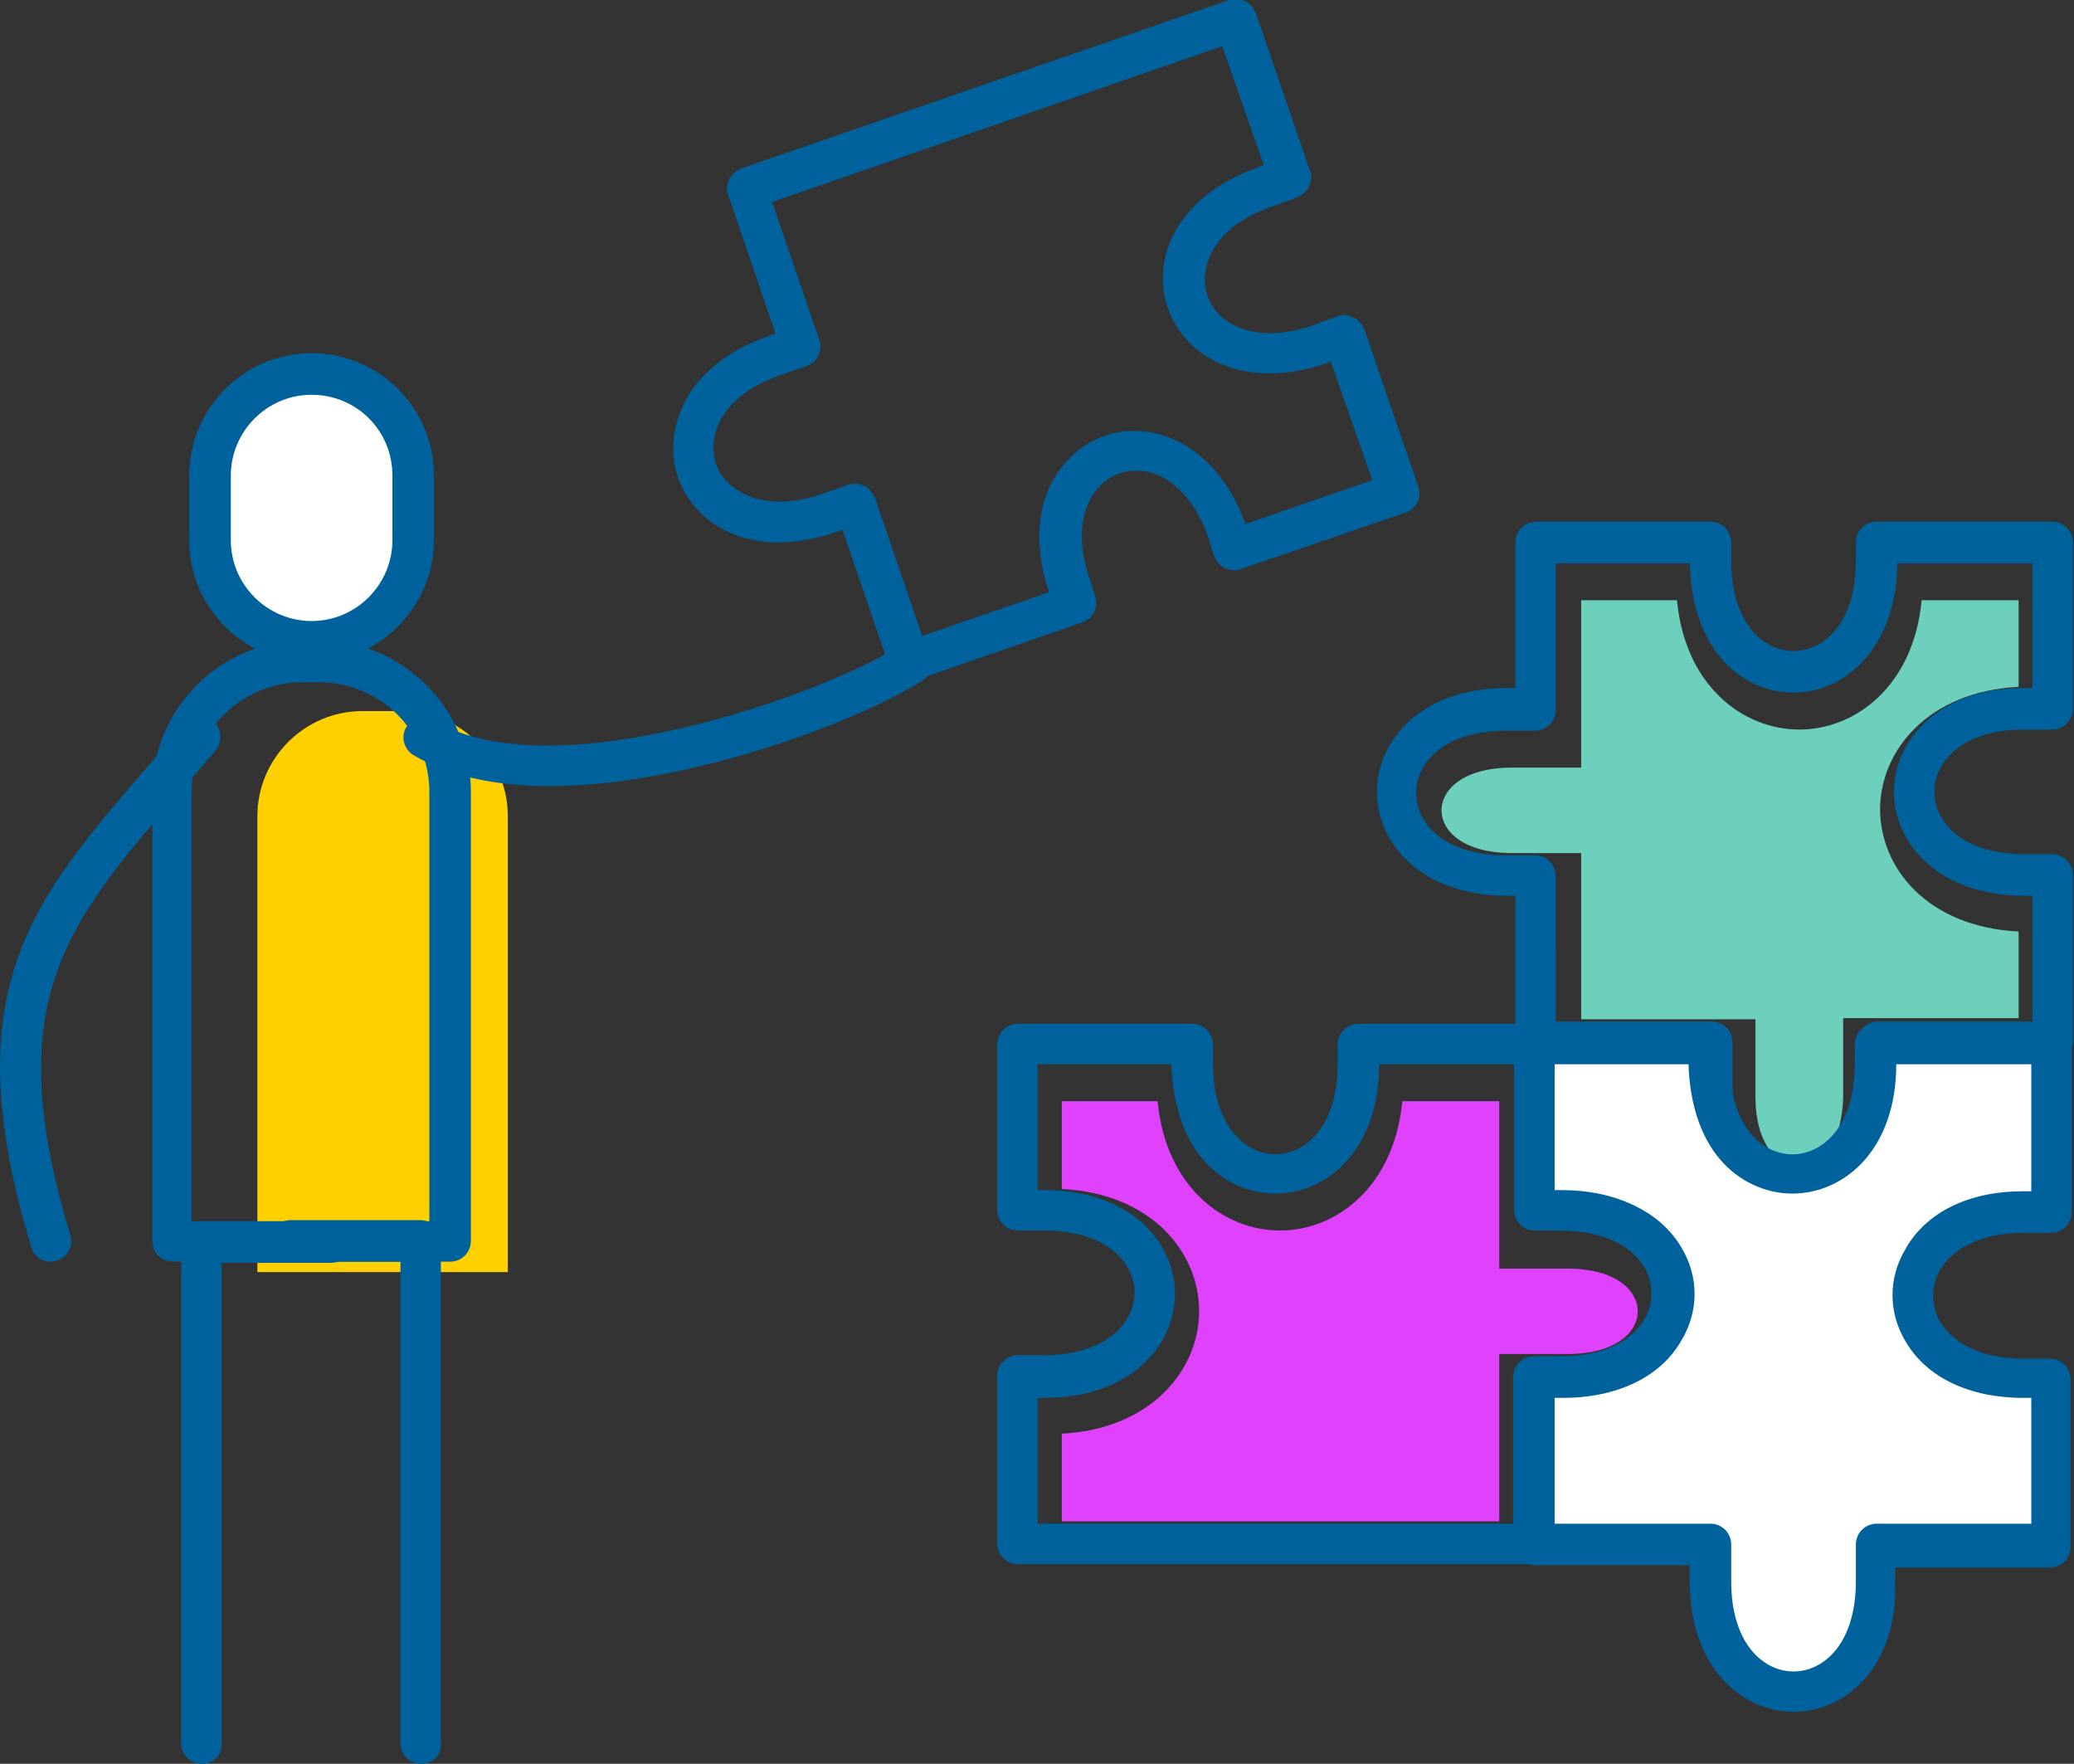 <?xml version="1.0" encoding="UTF-8"?> <svg xmlns="http://www.w3.org/2000/svg" xmlns:xlink="http://www.w3.org/1999/xlink" version="1.1" id="Laag_1" x="0px" y="0px" viewBox="0 0 179.7 152.8" style="enable-background:new 0 0 179.7 152.8;" xml:space="preserve"><rect x="0" y="0" width="179.7" height="152.8" fill="#333333" stroke="none"/> <style type="text/css"> .st0{fill-rule:evenodd;clip-rule:evenodd;fill:#FFD000;} .st1{fill:#6DD0BD;} .st2{fill:#E041FC;} .st3{fill:#00629D;} .st4{fill-rule:evenodd;clip-rule:evenodd;fill:#FFFFFF;} .st5{fill:#FFFFFF;} </style> <g> <path class="st0" d="M22.3,110.3V70.7c0-5,4.1-9.1,9.1-9.1h3.5c5,0,9.1,4.1,9.1,9.1v39.5H22.3z"></path> </g> <g> <path class="st1" d="M155.9,101.1c-1.8,0-3.8-1.9-3.8-6.1v-6.7H137V73.9h-6c-4.2,0-6.1-1.9-6.1-3.7c0-1.8,1.9-3.7,6.1-3.7h6V52h8.3 c0.7,7.4,5.7,11.2,10.6,11.2c4.9,0,9.9-3.8,10.6-11.2h8.4v7.5c-7.9,0.4-12,5.6-12,10.6c0,5.1,4.1,10.2,12,10.6v7.5h-15.2V95 C159.6,99.2,157.7,101.1,155.9,101.1z"></path> </g> <g> <path class="st2" d="M92,131.8v-7.6c7.8-0.4,11.9-5.6,11.9-10.6c0-5.1-4.1-10.2-11.9-10.6v-7.6h8.3c0.7,7.4,5.7,11.2,10.6,11.2 c4.9,0,9.9-3.8,10.6-11.2h8.4v14.5h5.9c4.2,0,6.1,1.9,6.1,3.7c0,1.8-1.9,3.7-6.1,3.7h-5.9v14.5H92z"></path> </g> <g> <path class="st3" d="M155.5,104.9c-4.5,0-9-3.9-9-11.3v-1.4h-13.4c-1,0-1.8-0.8-1.8-1.8V77.6h-0.7c-7.4,0-11.3-4.5-11.3-9 c0-4.5,3.9-9,11.3-9h0.7V47c0-1,0.8-1.8,1.8-1.8h15.1c1,0,1.8,0.8,1.8,1.8v1.6c0,5.4,2.8,7.8,5.4,7.8c2.6,0,5.4-2.4,5.4-7.8V47 c0-1,0.8-1.8,1.8-1.8h15.2c1,0,1.8,0.8,1.8,1.8v14.4c0,1-0.8,1.8-1.8,1.8h-2.4c-5.4,0-7.8,2.8-7.8,5.4c0,2.6,2.4,5.4,7.8,5.4h2.4 c1,0,1.8,0.8,1.8,1.8v14.4c0,1-0.8,1.8-1.8,1.8h-13.4v1.4C164.5,101,160,104.9,155.5,104.9z M134.9,88.5h13.4c1,0,1.8,0.8,1.8,1.8 v3.2c0,5.4,2.8,7.8,5.4,7.8c2.6,0,5.4-2.4,5.4-7.8v-3.2c0-1,0.8-1.8,1.8-1.8h13.4V77.6h-0.7c-7.4,0-11.3-4.5-11.3-9 c0-4.5,3.9-9,11.3-9h0.7V48.8h-11.7c-0.1,7.3-4.5,11.2-9,11.2c-2.4,0-4.7-1.1-6.3-3c-1.7-2-2.6-4.9-2.7-8.2h-11.6v12.7 c0,1-0.8,1.8-1.8,1.8h-2.5c-5.4,0-7.8,2.8-7.8,5.4c0,2.6,2.4,5.4,7.8,5.4h2.5c1,0,1.8,0.8,1.8,1.8V88.5z"></path> </g> <g> <path class="st3" d="M4.4,109.3c-0.8,0-1.5-0.5-1.7-1.3c-6.7-22.2,0-29.9,10.1-41.6c1-1.2,2.1-2.4,3.2-3.7c0.6-0.7,1.7-0.8,2.5-0.2 c0.7,0.6,0.8,1.7,0.2,2.5c-1.1,1.3-2.2,2.5-3.2,3.7C5.8,80-0.1,86.7,6.1,107c0.3,0.9-0.2,1.9-1.2,2.2 C4.7,109.3,4.6,109.3,4.4,109.3z"></path> </g> <g> <path class="st3" d="M47.6,68.1c-4.5,0-8.6-0.8-11.8-2.7c-0.8-0.5-1.1-1.6-0.6-2.4c0.5-0.8,1.6-1.1,2.4-0.6 c10.4,6.3,34.6-2.6,40.4-6.5c0.8-0.6,1.9-0.3,2.5,0.5c0.6,0.8,0.3,1.9-0.5,2.5C75.2,62.1,60,68.1,47.6,68.1z"></path> </g> <g> <g> <path class="st3" d="M17.5,152.8c-1,0-1.8-0.8-1.8-1.8v-43.4c0-1,0.8-1.8,1.8-1.8h11.2c1,0,1.8,0.8,1.8,1.8c0,1-0.8,1.8-1.8,1.8 h-9.5V151C19.3,152,18.5,152.8,17.5,152.8z"></path> </g> <g> <path class="st3" d="M36.5,152.8c-1,0-1.8-0.8-1.8-1.8v-41.7h-9.5c-1,0-1.8-0.8-1.8-1.8c0-1,0.8-1.8,1.8-1.8h11.2 c1,0,1.8,0.8,1.8,1.8V151C38.3,152,37.5,152.8,36.5,152.8z"></path> </g> </g> <g> <g> <path class="st3" d="M39,109.3H15c-1,0-1.8-0.8-1.8-1.8V68.6c0-7.2,5.9-13.1,13.1-13.1h1.4c7.2,0,13.1,5.9,13.1,13.1v38.9 C40.8,108.5,40,109.3,39,109.3z M16.7,105.8h20.5V68.6c0-5.3-4.3-9.5-9.6-9.5h-1.4c-5.3,0-9.6,4.3-9.6,9.5V105.8z"></path> </g> </g> <g> <g> <path class="st4" d="M27,55.6L27,55.6c4.9,0,8.8-3.9,8.8-8.8v-5.6c0-4.9-3.9-8.8-8.8-8.8l0,0c-4.9,0-8.8,3.9-8.8,8.8v5.6 C18.2,51.7,22.2,55.6,27,55.6z"></path> </g> <g> <path class="st3" d="M27,57.4c-5.8,0-10.6-4.7-10.6-10.6v-5.6c0-5.8,4.7-10.6,10.6-10.6c5.8,0,10.6,4.7,10.6,10.6v5.6 C37.6,52.6,32.8,57.4,27,57.4z M27,34.2c-3.9,0-7,3.2-7,7v5.6c0,3.9,3.2,7,7,7c3.9,0,7-3.2,7-7v-5.6C34,37.3,30.9,34.2,27,34.2z"></path> </g> </g> <g> <g> <path class="st5" d="M162.6,92.1v-1.7h15.2v14.5h-2.4c-12.7,0-12.7,14.4,0,14.4h2.4v14.5h-15.2v3.2c0,12.8-14.4,12.8-14.4,0v-3.2 h-15.1v-14.5h2.3c12.7,0,12.7-14.4,0-14.4h-2.3V90.5h15.1v1.7C148.2,104.9,162.6,104.9,162.6,92.1z"></path> </g> <g> <path class="st3" d="M155.4,148.3c-4.5,0-9-3.9-9-11.3v-1.4h-13.4c-1,0-1.8-0.8-1.8-1.8v-14.5c0-1,0.8-1.8,1.8-1.8h2.3 c0,0,0,0,0.1,0c3.4,0,5.9-1.2,7.1-3.2c0.8-1.4,0.8-3.1,0-4.5c-1.2-2-3.8-3.2-7.2-3.2h-2.3c-1,0-1.8-0.8-1.8-1.8V90.5 c0-1,0.8-1.8,1.8-1.8h15.1c1,0,1.8,0.8,1.8,1.8v1.7c0,5.4,2.8,7.8,5.4,7.8c2.6,0,5.4-2.4,5.4-7.8v-1.7c0-1,0.8-1.8,1.8-1.8h15.2 c1,0,1.8,0.8,1.8,1.8v14.5c0,1-0.8,1.8-1.8,1.8h-2.4c-3.4,0-6,1.2-7.2,3.2c-0.8,1.4-0.8,3.1,0,4.5c1.2,2,3.8,3.2,7.1,3.2 c0,0,0,0,0,0h2.4c1,0,1.8,0.8,1.8,1.8v14.5c0,1-0.8,1.8-1.8,1.8h-13.4v1.4C164.4,144.4,159.9,148.3,155.4,148.3z M134.8,132h13.4 c1,0,1.8,0.8,1.8,1.8v3.2c0,5.4,2.8,7.8,5.4,7.8c2.6,0,5.4-2.4,5.4-7.8v-3.2c0-1,0.8-1.8,1.8-1.8H176v-10.9h-0.7 c-4.7,0-8.4-1.8-10.2-4.9c-1.5-2.5-1.5-5.5,0-8c1.8-3.2,5.5-5,10.2-5h0.7V92.2h-11.7c0,7.4-4.5,11.2-9,11.2c-2.4,0-4.7-1.1-6.3-3 c-1.7-2-2.6-4.9-2.7-8.2h-11.6v10.9h0.6c4.7,0,8.4,1.8,10.2,5c1.4,2.5,1.4,5.5,0,8c-1.8,3.1-5.5,4.9-10.2,4.9c0,0,0,0-0.1,0h-0.6 V132z"></path> </g> </g> <g> <path class="st3" d="M132.9,135.5H88.2c-1,0-1.8-0.8-1.8-1.8v-14.5c0-1,0.8-1.8,1.8-1.8h2.3c5.3,0,7.8-2.8,7.8-5.4 c0-2.6-2.4-5.4-7.8-5.4h-2.3c-1,0-1.8-0.8-1.8-1.8V90.5c0-1,0.8-1.8,1.8-1.8h15.1c1,0,1.8,0.8,1.8,1.8v1.7c0,5.3,2.8,7.8,5.4,7.8 c2.6,0,5.4-2.4,5.4-7.8v-1.7c0-1,0.8-1.8,1.8-1.8h15.2c1,0,1.8,0.8,1.8,1.8v12.7h0.7c0,0,0,0,0.1,0c4.7,0,8.4,1.8,10.2,4.9 c1.5,2.5,1.5,5.5,0,8c-1.8,3.2-5.6,5-10.3,5h-0.7v12.7C134.7,134.7,133.9,135.5,132.9,135.5z M89.9,132h41.2v-12.7 c0-1,0.8-1.8,1.8-1.8h2.4c3.4,0,6-1.2,7.2-3.2c0.8-1.4,0.8-3.1,0-4.5c-1.2-2-3.8-3.2-7.1-3.2c0,0,0,0,0,0h-2.4 c-1,0-1.8-0.8-1.8-1.8V92.2h-11.7c0,7.4-4.5,11.2-9,11.2c-2.4,0-4.7-1.1-6.3-3c-1.7-2-2.6-4.9-2.7-8.2H89.9v10.9h0.6 c7.4,0,11.3,4.5,11.3,9s-3.9,9-11.3,9h-0.6V132z"></path> </g> <g> <path class="st3" d="M78.8,59.1c-0.3,0-0.5-0.1-0.8-0.2c-0.4-0.2-0.7-0.6-0.9-1l-4.1-12l-0.6,0.2c-4.4,1.5-8.5,1.1-11.3-1.3 c-2.2-1.9-3.2-4.7-2.6-7.6c0.7-3.6,3.6-6.5,8.1-8.1l0.6-0.2l-4.1-12c-0.2-0.4-0.1-0.9,0.1-1.4c0.2-0.4,0.6-0.7,1-0.9l42.3-14.6 c0.4-0.2,0.9-0.1,1.4,0.1c0.4,0.2,0.7,0.6,0.9,1l4.7,13.7c0.2,0.4,0.1,0.9-0.1,1.4c-0.2,0.4-0.6,0.7-1,0.9l-2.2,0.8 c-5,1.7-6.4,5.2-5.6,7.7c0.9,2.5,4.1,4.3,9.1,2.6l2.2-0.8c0.4-0.2,0.9-0.1,1.4,0.1c0.4,0.2,0.7,0.6,0.9,1l4.7,13.7 c0.3,0.9-0.2,1.9-1.1,2.2l-14.3,4.9c-0.4,0.2-0.9,0.1-1.4-0.1c-0.4-0.2-0.7-0.6-0.9-1l-0.5-1.6c-0.8-2.4-2.1-4.1-3.7-5.1 c-1.3-0.8-2.7-0.9-4-0.5c-2.5,0.9-4.3,4.1-2.6,9.1l0,0l0.5,1.6c0.3,0.9-0.2,1.9-1.1,2.2l-14.4,5C79.2,59,79,59.1,78.8,59.1z M74.1,41.9c0.3,0,0.5,0.1,0.8,0.2c0.4,0.2,0.7,0.6,0.9,1l4.1,12l11-3.8c-1.5-4.4-1-8.5,1.4-11.2c1.9-2.2,4.7-3.2,7.6-2.6 c3.5,0.7,6.5,3.6,8,7.9l11-3.8l-3.6-10.3l-0.5,0.2c-7,2.4-12.2-0.6-13.6-4.8c-1.5-4.2,0.7-9.7,7.8-12.2l0.5-0.2L105.9,4L66.9,17.5 l4.1,12c0.3,0.9-0.2,1.9-1.1,2.2l-2.3,0.8c-3.2,1.1-5.3,3.1-5.7,5.4c-0.3,1.6,0.2,3.2,1.5,4.2c1.8,1.5,4.6,1.8,7.8,0.7l2.3-0.8 C73.7,41.9,73.9,41.9,74.1,41.9z"></path> </g> </svg> 
